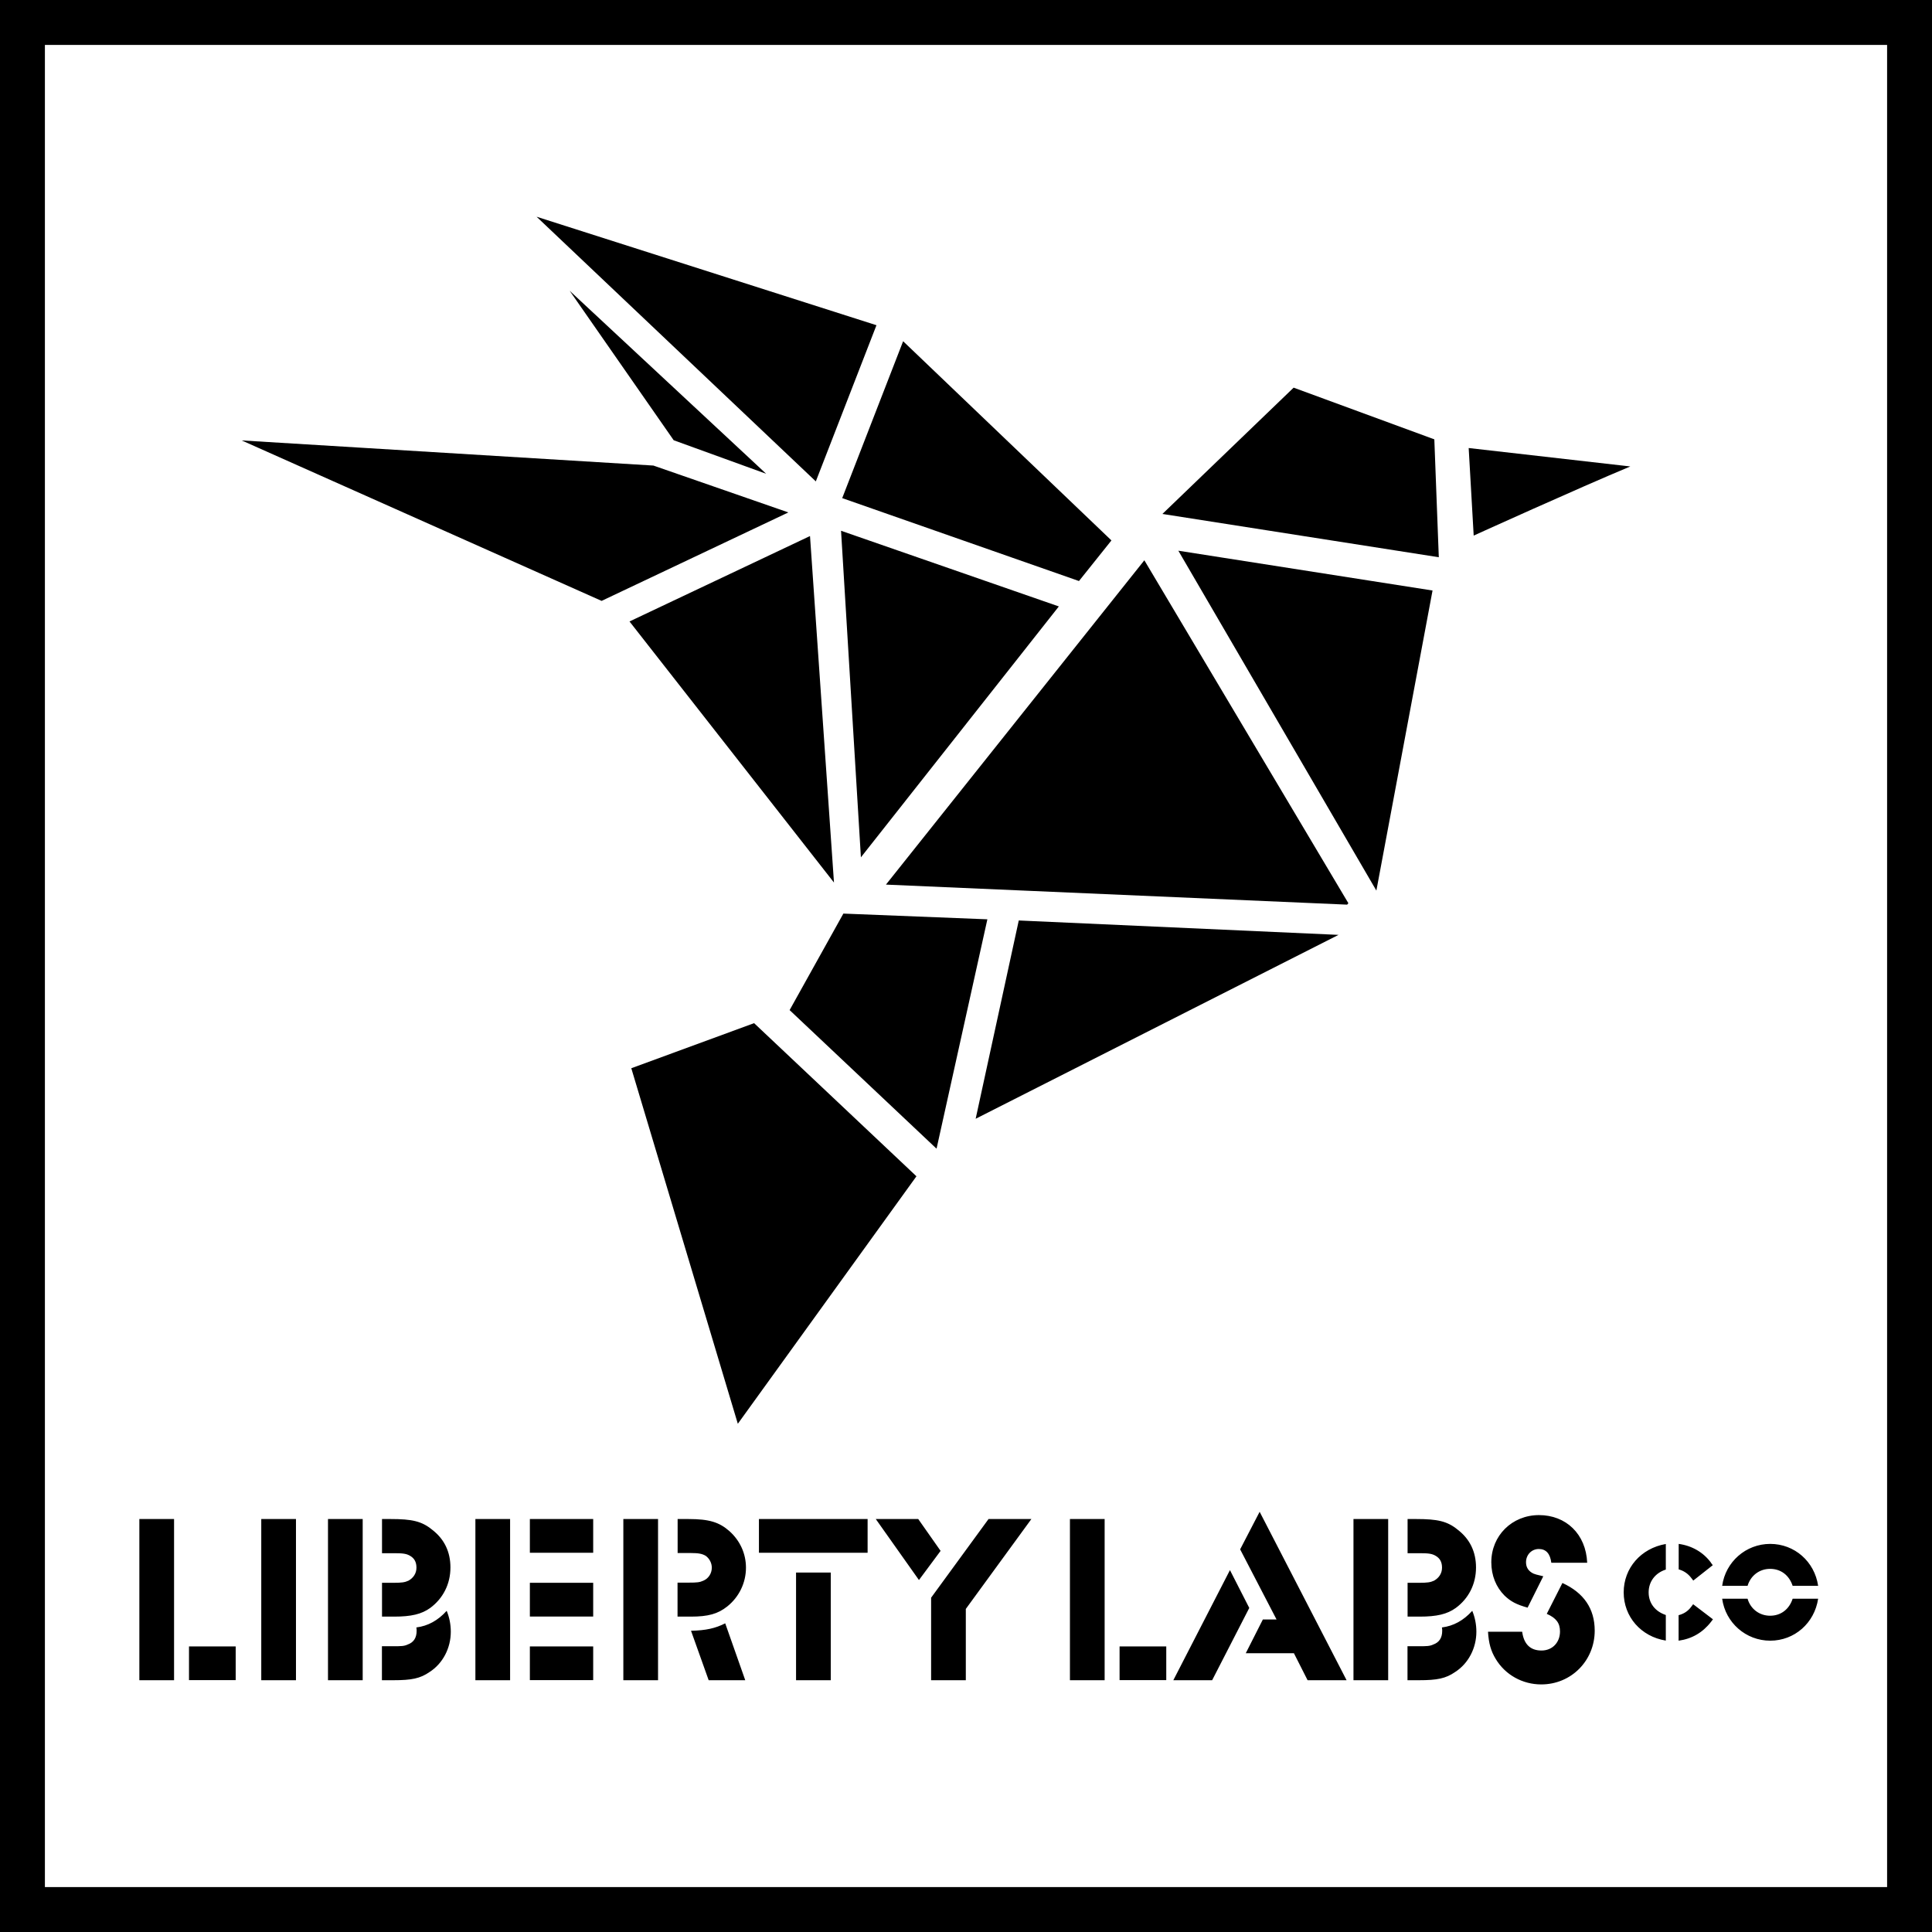 <svg xmlns="http://www.w3.org/2000/svg" fill="none" viewBox="0 0 1000 1000" height="1000" width="1000">
<g clip-path="url(#clip0_6238_1412)">
<path fill="black" d="M1000 0V1000H0V0H1000ZM23.241 23.241V976.759H976.759V23.241H23.241ZM808.705 819.352C819.816 824.444 825.418 832.685 825.418 844.027C825.418 859.49 813.334 871.852 797.732 871.852C788.149 871.852 779.168 866.991 774.168 858.657C771.668 854.537 770.557 850.555 770.187 844.583H787.871C788.751 851.064 792.13 854.306 797.871 854.306C803.612 854.306 807.455 850.046 807.455 844.444C807.455 840.093 805.464 837.454 800.603 835.324L808.705 819.352ZM90.093 869.676H72.13V786.25H90.093V869.676ZM153.194 869.676H135.231V786.25H153.194V869.676ZM187.73 869.676H169.768V786.25H187.73V869.676ZM231.202 833.75C232.591 837.13 233.332 840.74 233.332 844.583C233.332 853.055 229.212 861.018 222.36 865.416C217.499 868.796 213.008 869.676 203.656 869.676H197.684V852.083H203.425C207.545 852.083 209.166 852.083 211.018 851.203C214.119 850.092 215.647 847.731 215.647 844.12C215.647 843.518 215.647 843.241 215.508 842.361C221.48 841.621 226.711 838.75 231.202 833.75ZM264.026 869.676H246.063V786.25H264.026V869.676ZM340.603 869.676H322.64V786.25H340.603V869.676ZM385.741 869.676H366.806L357.686 844.12V844.074C365.278 843.935 370.279 842.824 375.371 840.231L385.741 869.676ZM429.999 869.676H412.036V813.935H429.999V869.676ZM499.907 832.777V869.676H481.944V826.898H481.991L511.667 786.25H533.843L499.907 832.777ZM571.759 869.676H553.796V786.25H571.759V869.676ZM646.62 832.269L627.407 869.676H607.314L636.62 812.686L646.62 832.269ZM696.99 869.676H676.806L669.722 855.694H644.814L653.657 838.241H660.74L641.897 801.944L651.99 782.5L696.99 869.676ZM718.519 869.676H700.556V786.25H718.519V869.676ZM762.037 833.75C763.426 837.13 764.167 840.741 764.167 844.583C764.167 853.055 760.046 861.018 753.194 865.416C748.333 868.796 743.842 869.676 734.49 869.676H728.519V852.083H734.259C738.379 852.083 740 852.083 741.852 851.203C744.953 850.092 746.481 847.731 746.481 844.12C746.481 843.518 746.482 843.241 746.343 842.361C752.315 841.621 757.546 838.75 762.037 833.75ZM121.991 869.63H97.824V852.176H121.991V869.63ZM307.036 869.63H274.258V852.176H307.036V869.63ZM603.657 869.63H579.49V852.176H603.657V869.63ZM886.621 838.148L885.603 839.49C881.297 845.046 875.649 848.287 868.844 849.213V836.019C871.529 835.324 873.705 833.935 875.371 831.667L876.372 830.346L886.621 838.148ZM904.537 827.5C906.065 832.778 910.649 836.296 916.204 836.296C921.76 836.296 926.066 833.009 927.871 827.5H941.065C939.167 840.093 928.843 849.213 916.25 849.213C903.658 849.213 893.103 839.907 891.39 827.5H904.537ZM862.223 812.407C856.713 814.167 853.334 818.657 853.334 824.213C853.334 829.768 856.667 834.074 862.223 835.926V849.167C849.352 847.084 840.417 836.805 840.417 824.213C840.417 811.62 849.352 801.389 862.223 799.167V812.407ZM202.221 786.25C213.193 786.25 218.286 787.361 223.656 791.759C229.999 796.62 233.147 803.241 233.147 811.343C233.147 819.954 229.258 827.408 222.684 832.269C218.193 835.509 212.823 836.759 203.98 836.759H197.73V819.306L197.684 819.259H203.563C207.915 819.259 209.536 819.028 211.434 818.148C213.934 816.76 215.555 814.398 215.555 811.435C215.555 808.472 214.443 806.574 212.313 805.324C210.462 804.213 208.703 803.935 204.073 803.935H197.73V786.25H202.221ZM356.343 786.25C367.084 786.25 372.316 787.871 377.64 792.593C383.01 797.454 386.111 804.074 386.111 811.435C386.111 819.305 382.501 826.666 376.39 831.527C371.529 835.37 366.528 836.759 357.547 836.759H350.694V819.166H356.574C360.694 819.166 362.176 819.028 364.074 818.148C366.713 817.037 368.427 814.398 368.427 811.435C368.427 808.935 367.176 806.713 365.324 805.324C363.472 804.213 361.574 803.843 357.454 803.843H350.741V786.25H356.343ZM733.056 786.25C744.027 786.25 749.12 787.361 754.49 791.759C760.833 796.62 763.981 803.241 763.981 811.343C763.981 819.954 760.139 827.408 753.519 832.269C749.028 835.509 743.657 836.759 734.814 836.759H728.564V819.306L728.519 819.259H734.398C738.75 819.259 740.37 819.028 742.269 818.148C744.769 816.76 746.389 814.398 746.389 811.435C746.389 808.472 745.278 806.574 743.148 805.324C741.297 804.213 739.537 803.935 734.907 803.935H728.564V786.25H733.056ZM307.036 836.713H274.258V819.259H307.036V836.713ZM796.575 784.213C810.51 784.213 820.88 793.935 821.528 808.889H802.964C802.362 804.167 800.232 801.759 796.482 801.759C792.732 801.759 789.862 804.769 789.862 808.611C789.862 811.25 791.113 813.24 793.705 814.49C794.723 814.861 794.955 815 798.797 815.88L790.695 832.083L790.742 832.13C784.863 830.51 781.899 828.889 778.751 825.88C774.399 821.528 771.899 815.509 771.899 808.657C771.899 794.815 782.64 784.213 796.575 784.213ZM876.372 830.346L876.344 830.324H876.39L876.372 830.346ZM916.25 799.12C928.842 799.12 939.213 808.241 941.065 820.833H927.871C926.065 815.324 921.76 812.037 916.204 812.037C910.649 812.037 906.111 815.555 904.537 820.833H891.39C893.103 808.426 903.658 799.12 916.25 799.12ZM868.888 799.12C875.74 800.046 881.665 803.472 885.601 808.843H885.555L886.527 810.139L876.435 818.102L875.416 816.759C873.703 814.49 871.48 813.009 868.888 812.314V799.12ZM486.852 802.731L475.648 817.824L453.333 786.296V786.25H475.278L486.852 802.731ZM307.036 803.703H274.258V786.25H307.036V803.703ZM449.073 803.703H392.823V786.25H449.073V803.703ZM474.352 608.843L381.897 736.944L326.759 552.917L390.323 529.583L474.352 608.843ZM511.064 475.833L484.814 594.306L484.676 594.491L408.703 522.824L436.527 472.87L511.064 475.833ZM692.823 483.889L505 579.074L527.314 476.436L692.823 483.889ZM697.916 467.5L697.269 468.241L458.564 457.87L592.314 290L697.916 467.5ZM741.481 305.647L712.407 460.972L609.907 285.046L741.481 305.647ZM431.666 456.806L325.833 321.667L419.259 277.454L431.666 456.806ZM548.056 313.889L445.603 443.75L435.324 274.722L548.056 313.889ZM338.194 240.972L408.056 265.231L311.389 311.019L125.093 227.963L338.194 240.972ZM575.278 279.723L558.473 300.741L435.927 257.824L467.455 176.62L575.278 279.723ZM742.407 227.407L744.722 288.426L601.666 266.019L669.583 200.648L742.407 227.407ZM843.844 241.436C816.576 252.805 762.962 277.139 762.779 277.222L760.187 231.898L843.844 241.436ZM453.656 168.333L422.268 249.167L277.73 112.176L453.656 168.333ZM396.573 245.231L348.703 227.87L294.86 150.51L396.573 245.231Z"></path>
</g>
<defs>
<clipPath id="clip0_6238_1412">
<rect fill="white" height="1000" width="1000"></rect>
</clipPath>
</defs>
</svg>
